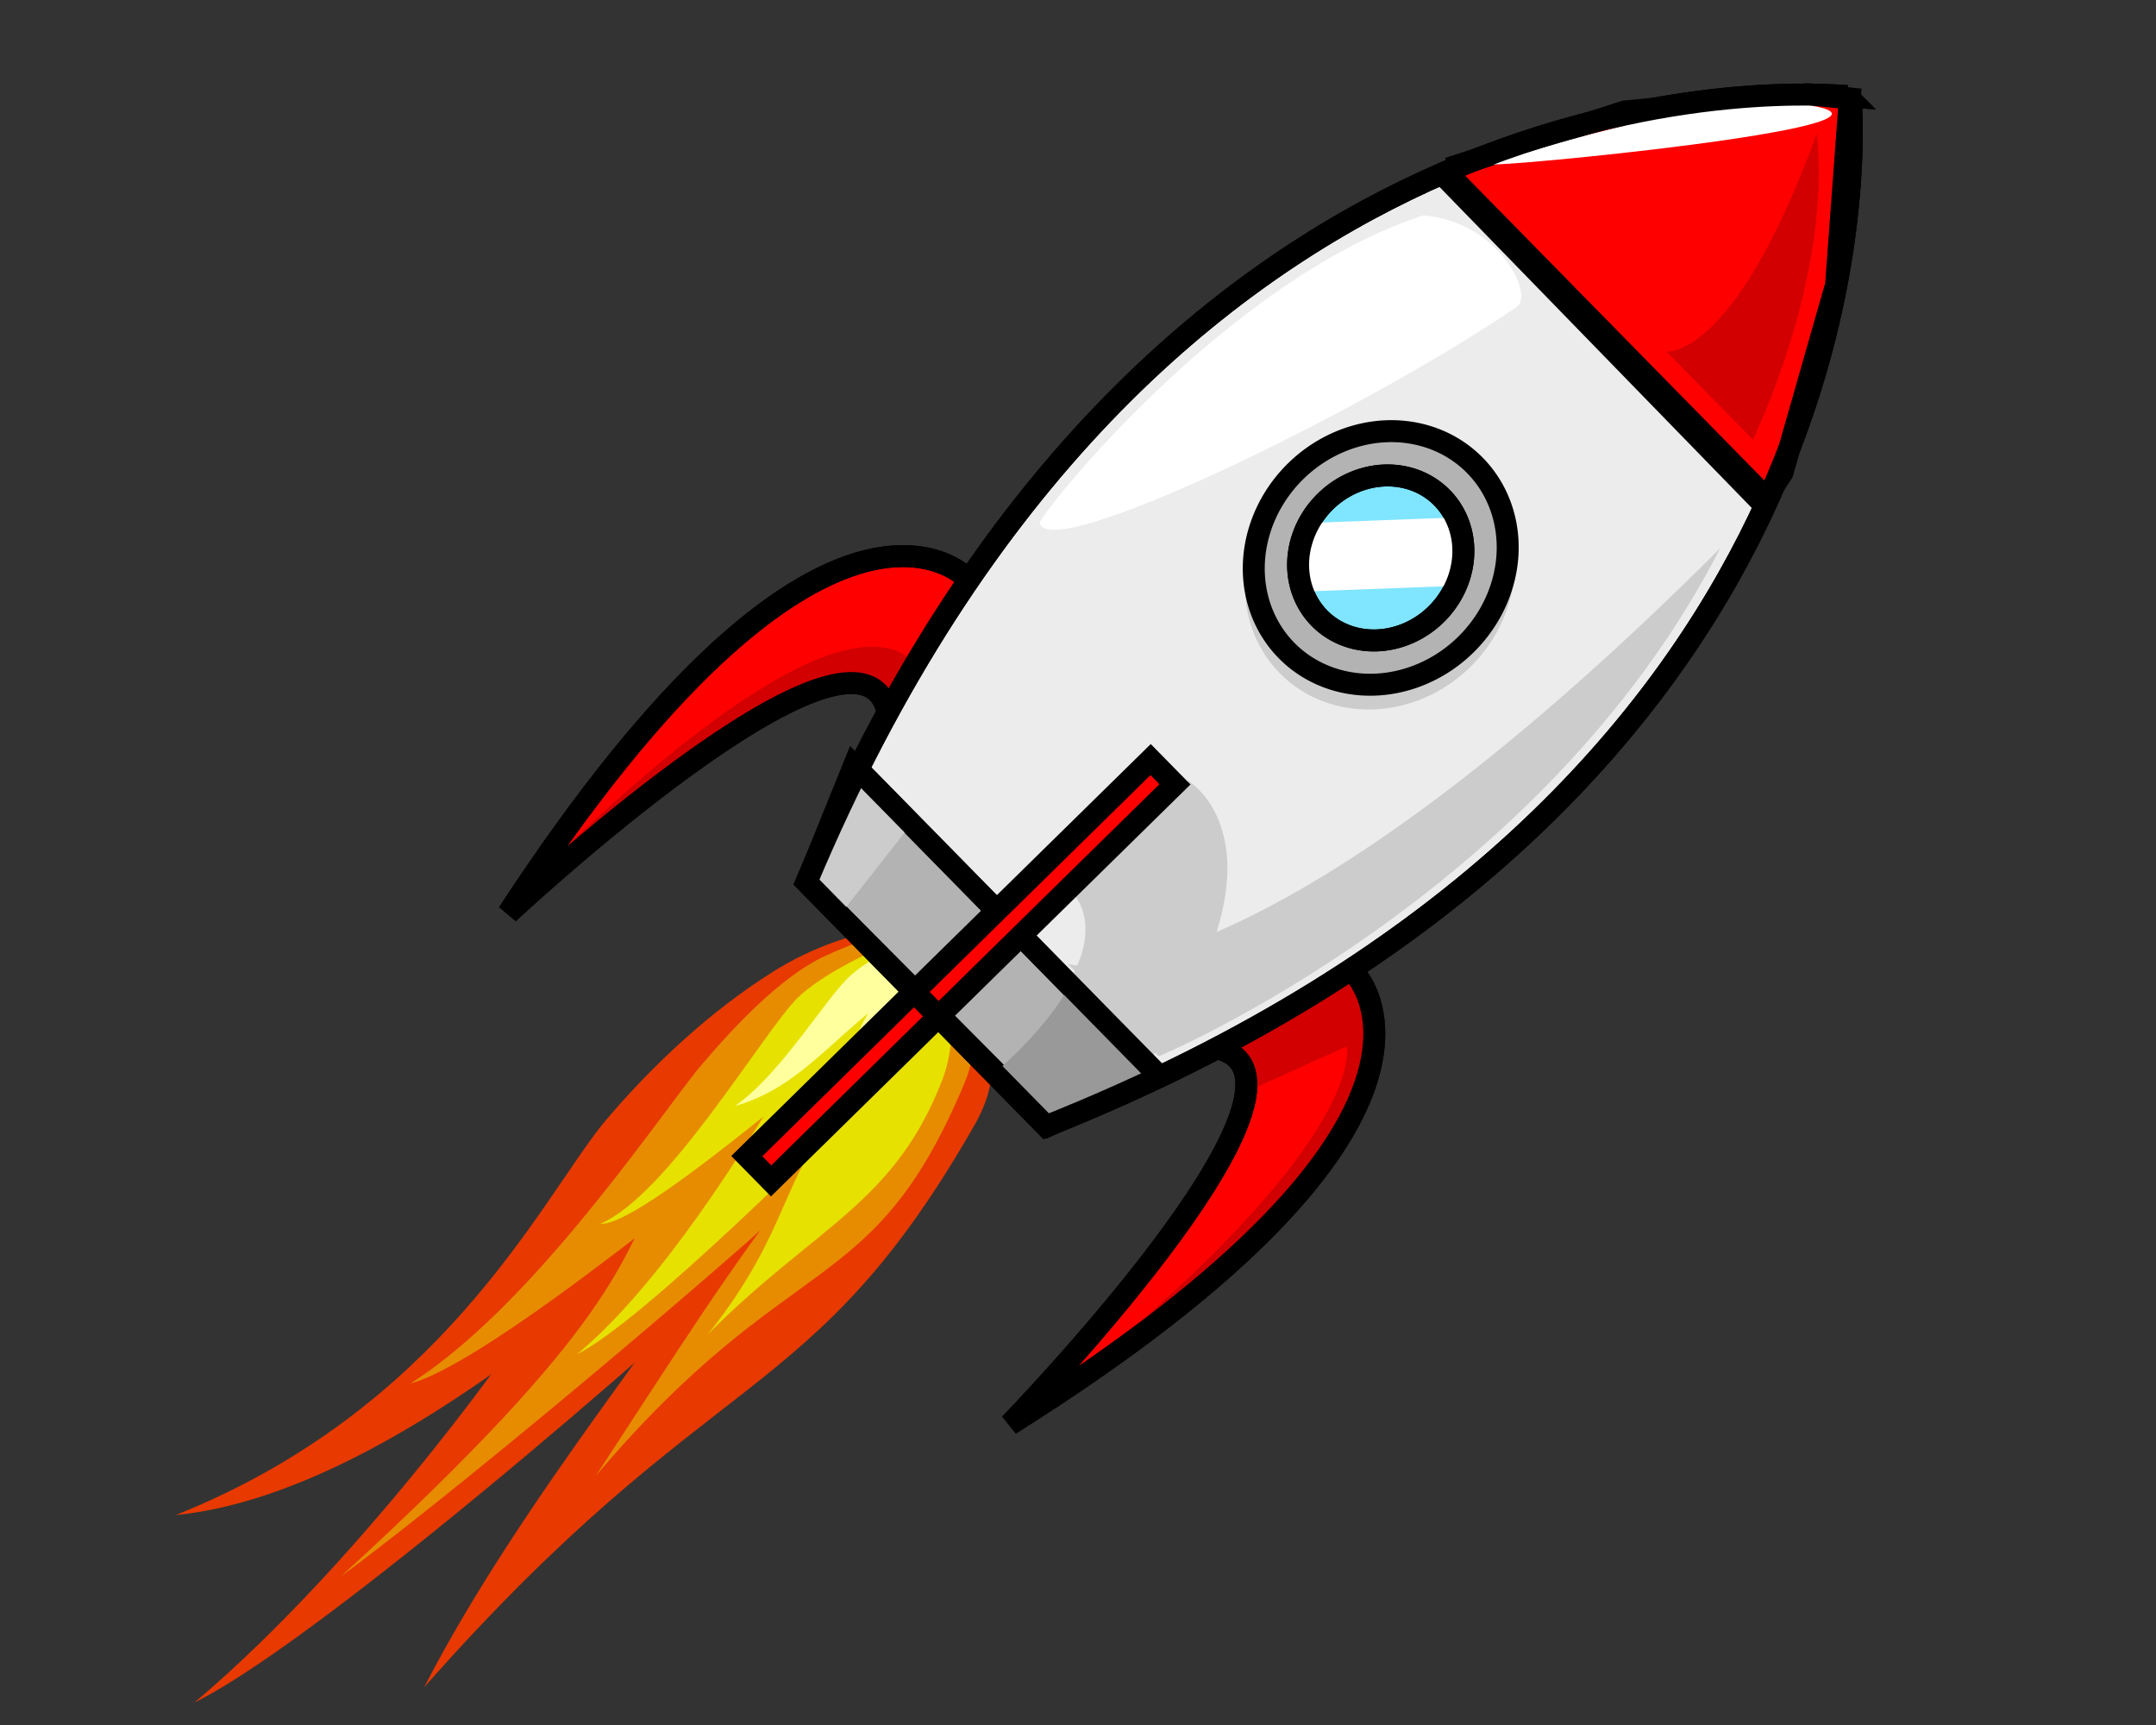 <?xml version="1.0" encoding="UTF-8" standalone="no"?>
<svg
   width="250"
   height="200"
   version="1.1"
   id="svg75"
   sodipodi:docname="performance-optimization.svg"
   viewBox="0 0 250 200"
   inkscape:version="1.1.1 (3bf5ae0d25, 2021-09-20)"
   xmlns:inkscape="http://www.inkscape.org/namespaces/inkscape"
   xmlns:sodipodi="http://sodipodi.sourceforge.net/DTD/sodipodi-0.dtd"
   xmlns="http://www.w3.org/2000/svg"
   xmlns:svg="http://www.w3.org/2000/svg"
   xmlns:rdf="http://www.w3.org/1999/02/22-rdf-syntax-ns#"
   xmlns:cc="http://creativecommons.org/ns#"
   xmlns:dc="http://purl.org/dc/elements/1.1/">
  <rect x="0" y="0" width="250" height="200" fill="#333333" stroke="none"/>
  <defs
     id="defs79" />
  <sodipodi:namedview
     pagecolor="#ffffff"
     bordercolor="#666666"
     borderopacity="1"
     objecttolerance="10"
     gridtolerance="10"
     guidetolerance="10"
     inkscape:pageopacity="0"
     inkscape:pageshadow="2"
     inkscape:window-width="1920"
     inkscape:window-height="1017"
     id="namedview77"
     showgrid="false"
     fit-margin-top="10"
     fit-margin-left="10"
     fit-margin-right="10"
     fit-margin-bottom="10"
     inkscape:zoom="1.91875"
     inkscape:cx="339.54397"
     inkscape:cy="142.01954"
     inkscape:window-x="-8"
     inkscape:window-y="-8"
     inkscape:window-maximized="1"
     inkscape:current-layer="svg75"
     inkscape:pagecheckerboard="0"
     width="513.687px" />
  <g
     transform="matrix(-0.106,-0.106,0.252,-0.252,31.865,223.99)"
     id="svg_29">
    <path
       style="fill:#e73900;fill-rule:evenodd;stroke-width:1pt"
       inkscape:connector-curvature="0"
       d="M 58.955,347.234 C -9.038,242.851 73.06,233.528 52.119,90.624 103.476,158.041 117.815,240.735 139.375,265.194 c 14.88,19.209 22.219,42.395 20.218,66.217 -0.202,18.854 23.625,41.698 17.11,59.3 -34.644,-27.749 -94.233,-9.662 -117.749,-43.478 z"
       id="svg_27" />
    <path
       style="fill:#e73900;fill-rule:evenodd;stroke-width:1pt"
       inkscape:connector-curvature="0"
       d="m 161.781,377.714 c 0.393,-19.99 -23.796,-28.662 -33.526,-44.274 -16.115,-11.925 -21.219,-30.487 -21.575,-48.766 -1.31,-29.234 24.748,-203.543 62.711,-250.356 -14.548,71.886 21.569,167.643 43.883,199.321 15.1,24.614 20.776,52.953 15.337,80.838 -2.672,22.247 -21.101,35.615 -31.071,55.569 -9.973,12.017 -23.544,13.155 -35.76,7.669 z"
       id="svg_26" />
    <path
       style="fill:#e73900;fill-rule:evenodd;stroke-width:1pt"
       inkscape:connector-curvature="0"
       d="m 175.561,387.493 c 5.787,-17.367 -5.665,-44.895 -9.271,-61.002 -9.783,-14.504 -8.838,-32.016 -4.126,-48.078 6.937,-25.875 8.082,-147.981 120.025,-205.322 -86.818,85.183 -29.17,154.411 -19.772,187.746 5.49,25.333 2.684,51.737 -9.697,74.52 -17.094,31.454 -62.733,48.789 -77.159,52.137 z"
       id="svg_25" />
    <path
       style="fill:#e78c00;fill-rule:evenodd;stroke-width:1pt"
       inkscape:connector-curvature="0"
       d="m 157.116,377.313 c 0.297,-16.32 -17.999,-23.4 -25.359,-36.145 -12.189,-9.735 -16.05,-24.889 -16.319,-39.812 -0.991,-23.866 23.326,-150.046 42.827,-204.387 -13.307,123.179 20.921,136.861 37.799,162.723 11.421,20.094 15.715,43.23 11.601,65.995 -2.021,18.162 -10.734,34.717 -18.275,51.007 -7.543,9.81 -23.035,5.099 -32.274,0.62 z"
       id="svg_24" />
    <path
       style="fill:#e78c00;fill-rule:evenodd;stroke-width:1pt"
       inkscape:connector-curvature="0"
       d="m 86.963,353.927 c -69.841,-71.705 6.257,-76.698 -13.112,-175.175 23.003,46.417 42.078,81.286 50.454,114.244 12.395,11.638 55.225,82.683 52.658,95.564 -26.992,-15.367 -69.89,-13.986 -90,-34.633 z"
       id="svg_23" />
    <path
       style="fill:#e7e100;fill-rule:evenodd;stroke-width:1pt"
       inkscape:connector-curvature="0"
       d="M 100.91,349.609 C 59.132,309.95 90.332,286.664 89.958,237.129 c 11.549,43.353 48.08,54.035 47.611,80.078 6.035,7.79 37.634,63.345 34.992,70.483 -14.05,-11.254 -55.822,-23.055 -71.651,-38.081 z"
       id="svg_22" />
    <path
       style="fill:#e78c00;fill-rule:evenodd;stroke-width:1pt"
       inkscape:connector-curvature="0"
       d="m 168.065,344.264 c -7.34,-10.882 -6.631,-24.022 -3.095,-36.073 5.205,-19.414 28.071,-127.324 60.738,-150.795 -23.591,44.36 7.43,112.597 14.481,137.607 4.119,19.007 5.272,41.49 -7.276,55.912 -18.955,21.787 -42.882,34.475 -56.29,37.517 -8.524,5.982 -5.852,-32.084 -8.558,-44.169 z"
       id="svg_21" />
    <path
       style="fill:#e7e100;fill-rule:evenodd;stroke-width:1pt"
       inkscape:connector-curvature="0"
       d="m 156.263,378.508 c 0.59,-9.984 -10.435,-14.776 -14.623,-22.764 -7.219,-6.265 -9.205,-15.639 -8.996,-24.783 -0.01,-14.637 -0.51,-105.876 18.026,-128.558 -8.204,35.656 22.691,88.808 32.379,105.064 6.49,12.588 8.541,26.86 5.453,40.695 -1.691,11.069 -7.44,20.987 -12.463,30.772 -4.863,5.818 -14.231,2.546 -19.776,-0.427 z"
       id="svg_20" />
    <path
       style="fill:#e7e100;fill-rule:evenodd;stroke-width:1pt"
       inkscape:connector-curvature="0"
       d="m 165.08,379.783 c 4.746,-6.95 -1.138,-15.179 -0.704,-22.755 -2.499,-7.645 0.124,-15.27 4.23,-21.778 6.326,-10.568 17.442,-89.101 40.633,-97.45 -21.349,22.183 15.724,81.495 15.681,97.418 -0.763,11.893 -15.23,27.967 -23.445,36.615 -6.01,7.257 -17.905,14.231 -25.764,19.119 -6.027,-3.664 -7.917,-6.623 -10.632,-11.168 z"
       id="svg_19" />
    <path
       style="fill:#ffff9e;fill-rule:evenodd;stroke-width:1pt"
       inkscape:connector-curvature="0"
       d="m 157.079,371.835 c -14.756,-23.241 -9.282,-49.17 -3.006,-77.451 2.859,19.189 14.767,42.476 21.498,50.112 4.646,5.997 6.937,13.236 6.313,20.674 -0.063,5.886 -3.051,13.019 -5.085,18.515 -10.816,-8.664 -12.377,-1.292 -19.719,-11.85 z"
       id="svg_18" />
    <path
       style="fill:#ffff9e;fill-rule:evenodd;stroke-width:1pt"
       inkscape:connector-curvature="0"
       d="m 173.667,360.308 c 11.431,-25.045 0.115,-44.761 26.314,-64.409 -7.824,18.215 10.07,46.976 8.123,56.948 -3.274,16.772 -25.885,29.254 -31.601,30.547 1.362,-13.791 -7.68,-11.174 -2.836,-23.087 z"
       id="svg_17" />
    <path
       style="fill:#ffff9e;fill-rule:evenodd;stroke-width:1pt"
       inkscape:connector-curvature="0"
       d=""
       id="svg_16" />
  </g>
  <g
     transform="matrix(0.595,0.606,-0.606,0.595,-31.658,-320.758)"
     id="svg_1">
    <path
       style="fill:#ececec;fill-rule:evenodd;stroke:#000000;stroke-width:3"
       inkscape:connector-curvature="0"
       id="path3217"
       d="m 481.668,67.248 c -8.024,6.942 -69.699,65.129 -22.982,176.556 h 46.542 0.171 C 552.116,132.378 490.442,74.2 482.417,67.257 l -0.749,-0.009 z" />
    <path
       style="fill:#cccccc;fill-rule:nonzero;stroke-width:3;stroke-linecap:round;stroke-miterlimit:4"
       inkscape:connector-curvature="0"
       stroke-miterlimit="4"
       d="m 483.602,139.39 c -9.719,0 -17.623,8.602 -17.623,19.167 0,10.565 7.904,19.158 17.623,19.158 9.719,0 17.631,-8.593 17.631,-19.158 0,-10.565 -7.913,-19.167 -17.631,-19.167 z m 0,2.266 c 8.591,0 15.546,7.562 15.546,16.9 0,9.339 -6.956,16.892 -15.546,16.892 -8.591,0 -15.538,-7.553 -15.538,-16.892 3e-5,-9.339 6.948,-16.9 15.538,-16.9 z"
       id="path3219" />
    <path
       style="fill:#ff0000;fill-rule:evenodd;stroke:#000000;stroke-width:3"
       inkscape:connector-curvature="0"
       d="m 450.565,112.996 11.32,-22.608 15.795,-19.46 4.475,-3.72 16.848,19.174 13.162,23.18 1.053,4.865 -62.916,-0.286"
       id="path2419" />
    <path
       style="fill:#ff0000;fill-rule:evenodd;stroke:#000000;stroke-width:3"
       inkscape:connector-curvature="0"
       d="m 444.247,199.134 c 0,0 -27.904,-0.378 -11.056,76.694 0,0 1.579,-64.354 16.321,-56.42"
       id="path2408" />
    <path
       style="fill:#ff0000;fill-rule:evenodd;stroke:#000000;stroke-width:3"
       inkscape:connector-curvature="0"
       id="path2410"
       d="m 519.919,199.134 c 0,0 27.904,-0.378 11.056,76.694 0,0 -1.579,-64.354 -16.321,-56.42" />
    <path
       style="fill:#b3b3b3;fill-rule:evenodd;stroke:#000000;stroke-width:3"
       inkscape:connector-curvature="0"
       d="m 451.881,228.037 6.844,15.74 46.858,-0.286 5.528,-15.453 z"
       id="path2423" />
    <path
       style="fill:#d20000;fill-rule:evenodd;stroke-width:3"
       inkscape:connector-curvature="0"
       d="m 526.379,206.86 -5.265,14.309 -3.159,-2.862 -3.685,1.717 5.002,-21.463 8.95,4.865 c 0,0 15.531,11.733 3.422,70.113 7.108,-60.383 -5.528,-66.678 -5.265,-66.678 z"
       id="path3209" />
    <path
       style="fill:#d20000;fill-rule:evenodd;stroke-width:3"
       inkscape:connector-curvature="0"
       d="m 432.401,274.97 c 0,0 -2.622,-62.43 15.268,-62.672 1.974,-0.027 1.843,6.868 1.843,6.868 l -7.108,1.717 -5.528,18.887 z"
       id="path3213" />
    <path
       style="fill:#999999;fill-rule:evenodd;stroke-width:3"
       inkscape:connector-curvature="0"
       d="m 493.943,228.039 c 1.056,3.459 1.68,8.286 1.376,15.165 0.225,0.086 0.463,0.207 0.708,0.345 l 9.553,-0.062 4.455,-12.447 c -0.18,-1.063 -0.387,-2.013 -0.586,-3.001 z"
       id="path3232" />
    <path
       style="fill:#cccccc;fill-rule:evenodd;stroke-width:3"
       inkscape:connector-curvature="0"
       d="m 488.187,196.78 c -1.777,-0.143 -2.899,0.159 -2.899,0.159 l -1.319,22.035 c 0,0 6.342,-1.361 9.333,8.021 h 15.538 c -5.047,-25.584 -15.549,-29.804 -20.653,-30.215 z"
       id="path3227" />
    <path
       style="fill:#cccccc;fill-rule:evenodd;stroke-width:3"
       inkscape:connector-curvature="0"
       d="m 452.622,229.319 5.212,14.165 7.297,0.567 -2.085,-16.148 z"
       id="path3241" />
    <path
       style="fill:none;fill-rule:evenodd;stroke:#000000;stroke-width:3"
       inkscape:connector-curvature="0"
       d="m 450.565,113.568 h 61.863"
       id="path2394" />
    <path
       style="fill:#b3b3b3;fill-rule:nonzero;stroke:#000000;stroke-width:3;stroke-linecap:round;stroke-miterlimit:4"
       inkscape:connector-curvature="0"
       stroke-miterlimit="4"
       id="path2400"
       d="m 498.627,156.855 a 16.584,18.029 0 1 1 -33.169,0 16.584,18.029 0 1 1 33.169,0 z" />
    <path
       style="fill:#80e5ff;fill-rule:nonzero;stroke:#000000;stroke-width:3;stroke-linecap:round;stroke-miterlimit:4"
       inkscape:connector-curvature="0"
       stroke-miterlimit="4"
       d="m 492.836,156.855 a 10.793,11.733 0 1 1 -21.586,0 10.793,11.733 0 1 1 21.586,0 z"
       id="path2402" />
    <path
       style="fill:none;fill-rule:evenodd;stroke:#000000;stroke-width:3"
       inkscape:connector-curvature="0"
       d="m 453.677,227.997 h 58.44"
       id="path2417" />
    <path
       style="fill:#ff0000;fill-rule:nonzero;stroke:#000000;stroke-width:3;stroke-linecap:round;stroke-miterlimit:4"
       inkscape:connector-curvature="0"
       stroke-miterlimit="4"
       d="m 479.673,198.561 h 4.738 v 77.267 h -4.738 z"
       id="rect2414" />
    <path
       style="fill:#cccccc;fill-rule:evenodd;stroke-width:3"
       inkscape:connector-curvature="0"
       d="m 509.357,226.151 c 0,0 21.06,-52.656 4.212,-103.309 0.79,89.858 -21.849,103.309 -21.849,103.309 z"
       id="path2425" />
    <rect
       style="fill:#ffffff;fill-rule:nonzero;stroke-width:3;stroke-linecap:round;stroke-miterlimit:4"
       stroke-miterlimit="4"
       id="rect2429"
       width="34.47"
       height="83.714"
       x="672.605"
       y="-389.67"
       transform="matrix(0.183,0.201,-0.183,0.201,291.747,87.848)" />
    <path
       style="fill:none;fill-rule:nonzero;stroke:#000000;stroke-width:3;stroke-linecap:round;stroke-miterlimit:4"
       inkscape:connector-curvature="0"
       stroke-miterlimit="4"
       id="path2431"
       d="m 492.836,156.855 a 10.793,11.733 0 1 1 -21.586,0 10.793,11.733 0 1 1 21.586,0 z" />
    <path
       style="fill:#d20000;fill-rule:evenodd;stroke-width:3"
       inkscape:connector-curvature="0"
       d="m 506.11,109.275 c 0,0 -8.161,-23.18 -23.692,-35.486 14.215,29.762 6.844,35.486 6.844,35.486 z"
       id="path2437" />
    <path
       style="fill:none;fill-rule:evenodd;stroke:#000000;stroke-width:3"
       inkscape:connector-curvature="0"
       d="m 519.919,199.134 c 0,0 27.904,-0.378 11.056,76.694 0,0 -1.579,-64.354 -16.321,-56.42"
       id="path3211" />
    <path
       style="fill:none;fill-rule:evenodd;stroke:#000000;stroke-width:3"
       inkscape:connector-curvature="0"
       id="path3215"
       d="m 444.247,199.134 c 0,0 -27.904,-0.378 -11.056,76.694 0,0 1.579,-64.354 16.321,-56.42" />
    <path
       style="fill:#ffffff;fill-rule:evenodd;stroke-width:3"
       inkscape:connector-curvature="0"
       d="m 454.25,108.417 c 0,0 13.952,-29.476 25.535,-37.203 11.583,-7.727 -25.272,37.775 -25.535,37.203 z"
       id="path3237" />
    <path
       style="fill:#ffffff;fill-rule:evenodd;stroke-width:3"
       inkscape:connector-curvature="0"
       d="m 446.032,186.743 c -0.825,-0.498 -5.922,-41.35 6.701,-66.777 7.783,-6.81 18.373,-3.229 17.87,-0.405 -4.359,24.463 -19.667,70.142 -24.571,67.182 z"
       id="path3239" />
    <path
       style="fill:none;fill-rule:evenodd;stroke:#000000;stroke-width:3"
       inkscape:connector-curvature="0"
       d="m 481.668,67.248 c -8.024,6.942 -69.699,65.129 -22.982,176.556 h 46.542 0.171 C 552.116,132.378 490.442,74.2 482.417,67.257 l -0.749,-0.009 z"
       id="path2382" />
  </g>
  <path
     style="fill:#e73900;fill-rule:evenodd;stroke-width:2.132pt"
     inkscape:connector-curvature="0"
     d=""
     id="svg_1756" />
  <path
     style="fill:#e73900;fill-rule:evenodd;stroke-width:2.132pt"
     inkscape:connector-curvature="0"
     d=""
     id="svg_1755" />
  <path
     style="fill:#e73900;fill-rule:evenodd;stroke-width:2.132pt"
     inkscape:connector-curvature="0"
     d=""
     id="svg_1754" />
  <path
     style="fill:#e78c00;fill-rule:evenodd;stroke-width:2.132pt"
     inkscape:connector-curvature="0"
     d=""
     id="svg_1753" />
  <path
     style="fill:#e78c00;fill-rule:evenodd;stroke-width:2.132pt"
     inkscape:connector-curvature="0"
     d=""
     id="svg_1752" />
  <path
     style="fill:#e7e100;fill-rule:evenodd;stroke-width:2.132pt"
     inkscape:connector-curvature="0"
     d=""
     id="svg_1751" />
  <path
     style="fill:#e78c00;fill-rule:evenodd;stroke-width:2.132pt"
     inkscape:connector-curvature="0"
     d=""
     id="svg_1750" />
  <path
     style="fill:#e7e100;fill-rule:evenodd;stroke-width:2.132pt"
     inkscape:connector-curvature="0"
     d=""
     id="svg_1749" />
  <path
     style="fill:#e7e100;fill-rule:evenodd;stroke-width:2.132pt"
     inkscape:connector-curvature="0"
     d=""
     id="svg_1748" />
  <path
     style="fill:#ffff9e;fill-rule:evenodd;stroke-width:2.132pt"
     inkscape:connector-curvature="0"
     d=""
     id="svg_1747" />
  <path
     style="fill:#ffff9e;fill-rule:evenodd;stroke-width:2.132pt"
     inkscape:connector-curvature="0"
     d=""
     id="svg_1746" />
  <path
     style="fill:#ffff9e;fill-rule:evenodd;stroke-width:2.132pt"
     inkscape:connector-curvature="0"
     d=""
     id="svg_1745" />
  <path
     style="fill:#e73900;fill-rule:evenodd;stroke-width:2.132pt"
     inkscape:connector-curvature="0"
     d=""
     id="svg_13" />
  <path
     style="fill:#e73900;fill-rule:evenodd;stroke-width:2.132pt"
     inkscape:connector-curvature="0"
     d=""
     id="svg_12" />
  <path
     style="fill:#e73900;fill-rule:evenodd;stroke-width:2.132pt"
     inkscape:connector-curvature="0"
     d=""
     id="svg_11" />
  <path
     style="fill:#e78c00;fill-rule:evenodd;stroke-width:2.132pt"
     inkscape:connector-curvature="0"
     d=""
     id="svg_10" />
  <path
     style="fill:#e78c00;fill-rule:evenodd;stroke-width:2.132pt"
     inkscape:connector-curvature="0"
     d=""
     id="svg_9" />
  <path
     style="fill:#e7e100;fill-rule:evenodd;stroke-width:2.132pt"
     inkscape:connector-curvature="0"
     d=""
     id="svg_8" />
  <path
     style="fill:#e78c00;fill-rule:evenodd;stroke-width:2.132pt"
     inkscape:connector-curvature="0"
     d=""
     id="svg_7" />
  <path
     style="fill:#e7e100;fill-rule:evenodd;stroke-width:2.132pt"
     inkscape:connector-curvature="0"
     d=""
     id="svg_6" />
  <path
     style="fill:#e7e100;fill-rule:evenodd;stroke-width:2.132pt"
     inkscape:connector-curvature="0"
     d=""
     id="svg_5" />
  <path
     style="fill:#ffff9e;fill-rule:evenodd;stroke-width:2.132pt"
     inkscape:connector-curvature="0"
     d=""
     id="svg_4" />
  <g
     id="svg_1758"
     transform="matrix(2.132,0,0,2.132,-686.537,-194.384)" />
  <g
     id="svg_15"
     transform="matrix(2.132,0,0,2.132,-686.537,-194.384)">
    <path
       style="fill:#ffff9e;fill-rule:evenodd;stroke-width:1pt"
       inkscape:connector-curvature="0"
       d=""
       id="svg_3" />
    <path
       style="fill:#ffff9e;fill-rule:evenodd;stroke-width:1pt"
       inkscape:connector-curvature="0"
       d=""
       id="svg_2" />
  </g>
</svg>
